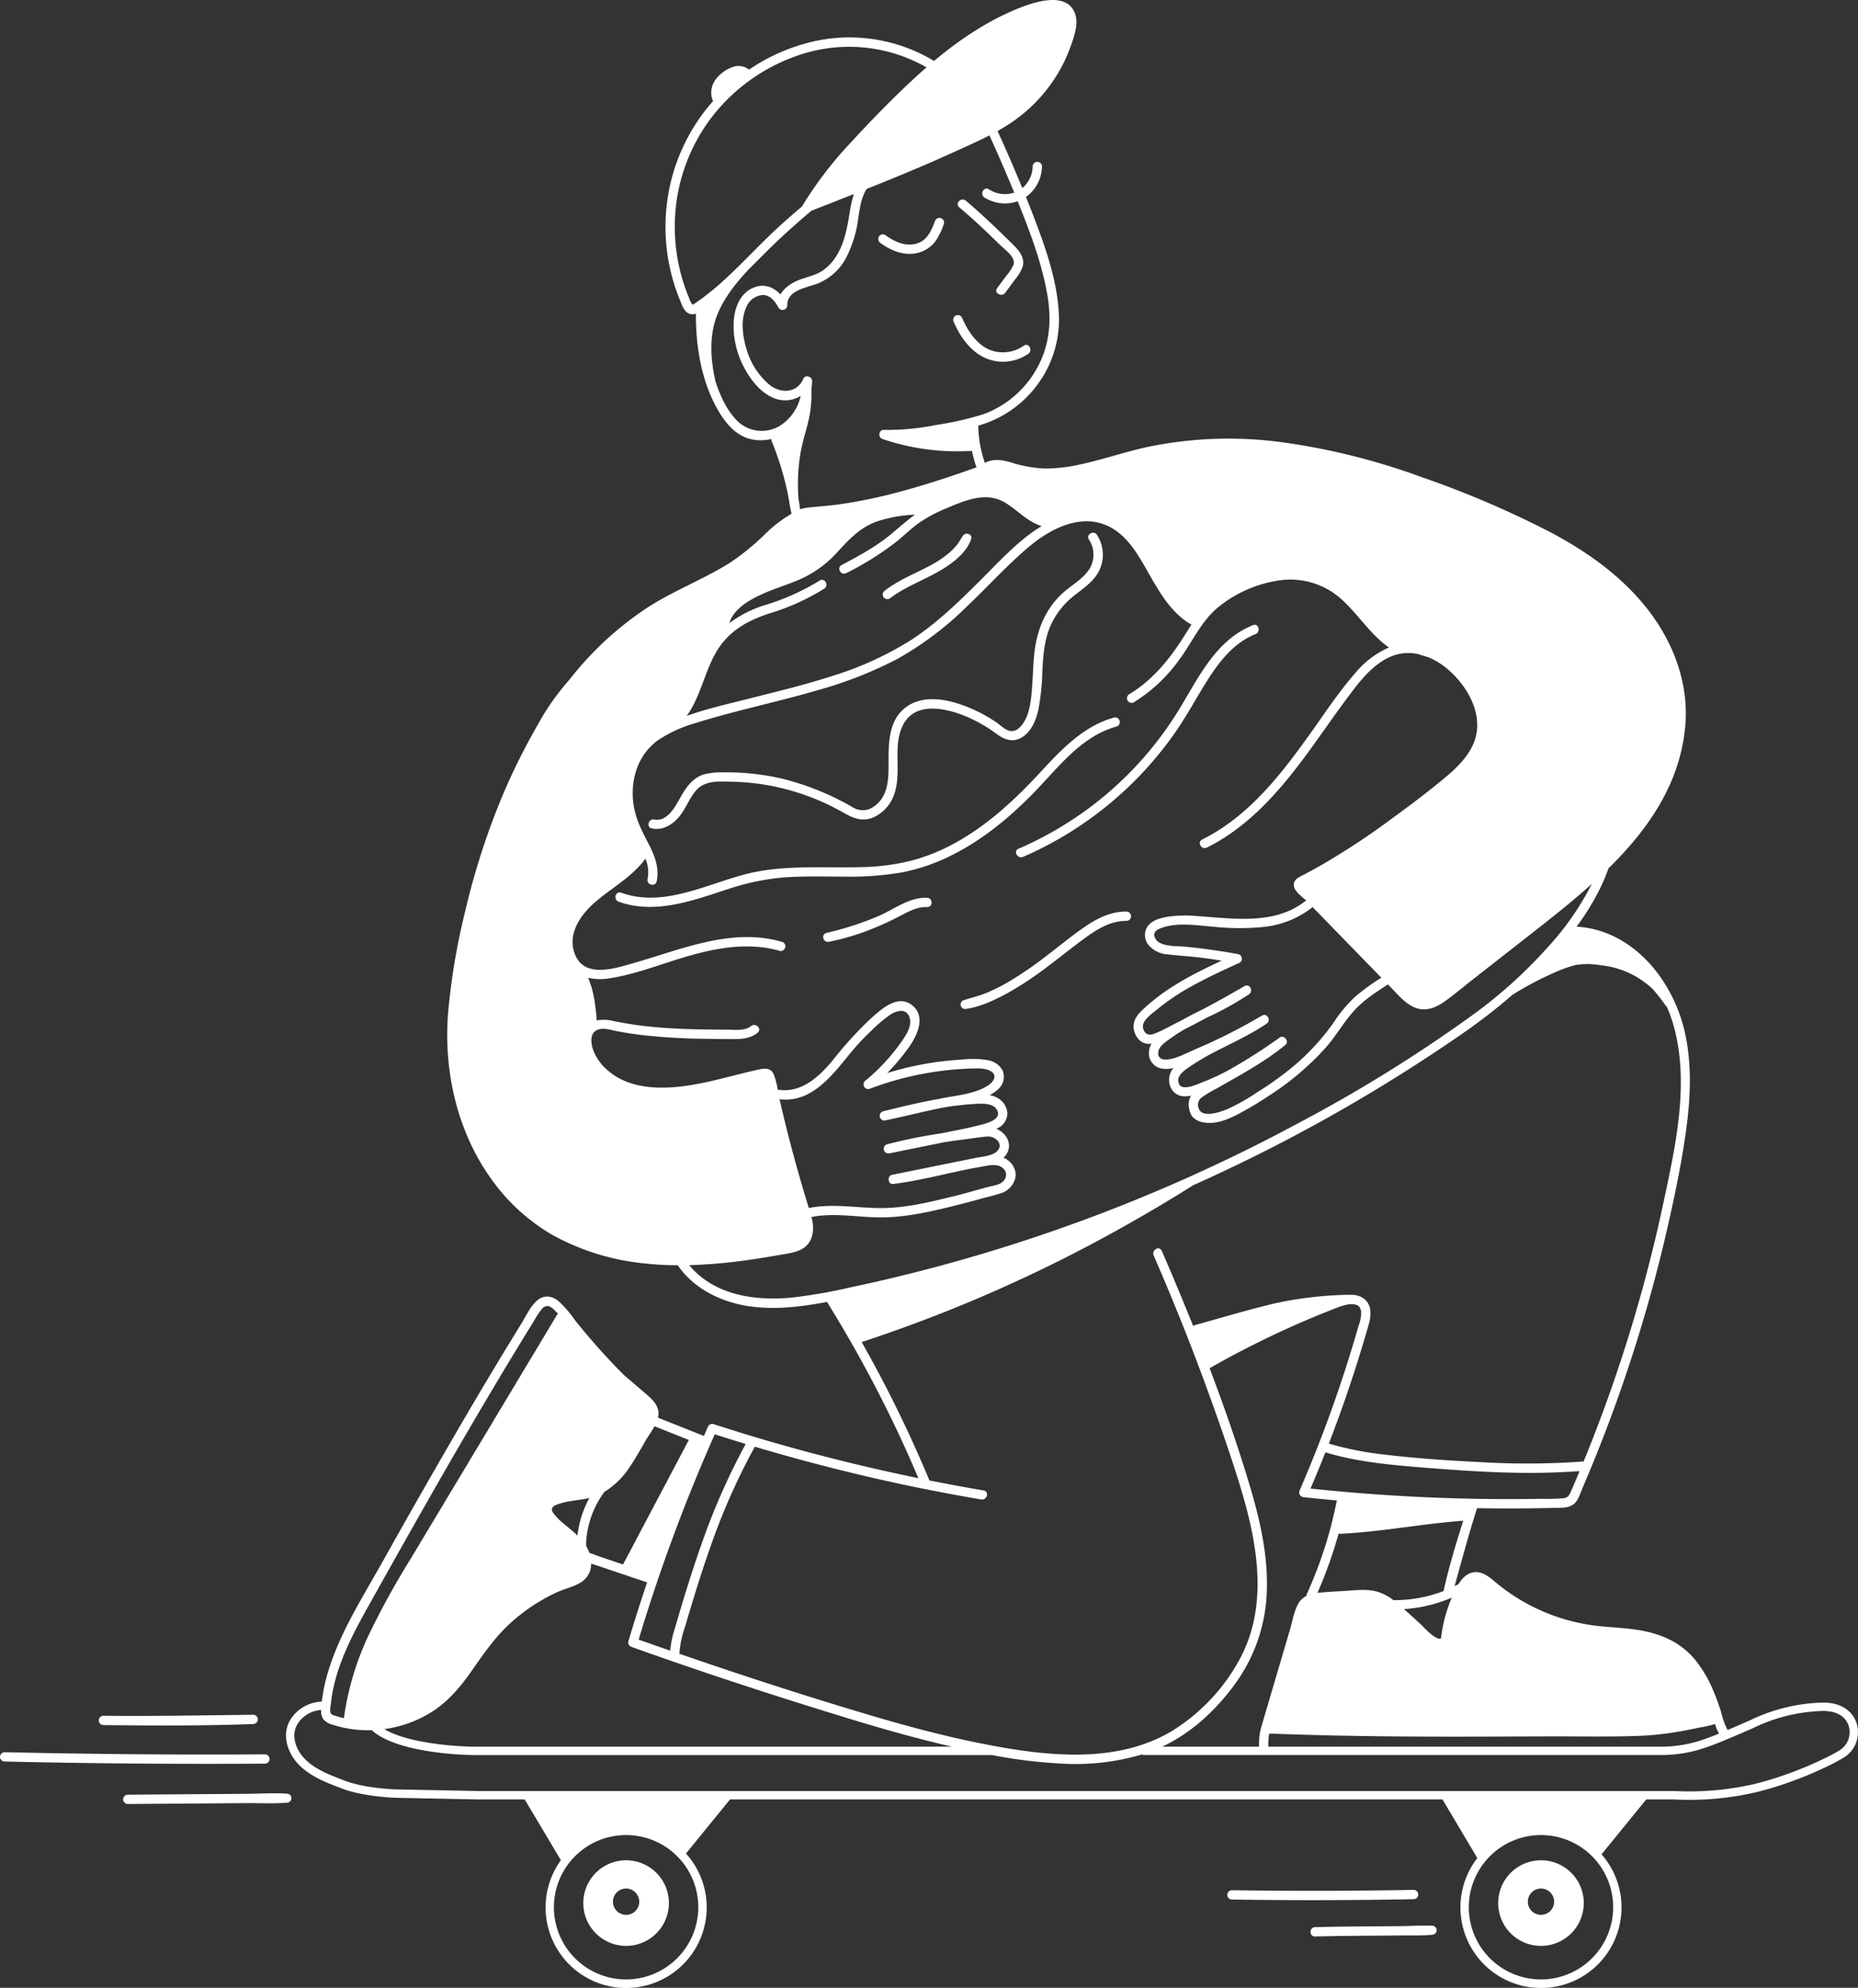 <svg id="Gruppe_2997" data-name="Gruppe 2997" xmlns="http://www.w3.org/2000/svg" xmlns:xlink="http://www.w3.org/1999/xlink" width="522.85" height="559.391" viewBox="0 0 522.85 559.391">
  <rect x="0" y="0" width="522.85" height="559.391" fill="#333333" stroke="none"/>
  <defs>
    <clipPath id="clip-path">
      <rect id="Rechteck_89" data-name="Rechteck 89" width="522.85" height="559.391" fill="none"/>
    </clipPath>
  </defs>
  <g id="Gruppe_2996" data-name="Gruppe 2996" clip-path="url(#clip-path)">
    <path id="Pfad_147" data-name="Pfad 147" d="M576.735,809.963a1.313,1.313,0,0,0,.014-2.624q-25.6.481-51.206.1a1.313,1.313,0,0,0-.014,2.624q25.6.381,51.206-.1" transform="translate(-178.907 -275.505)" fill="#fff"/>
    <path id="Pfad_148" data-name="Pfad 148" d="M594.122,822.635c-2.786-.148-5.628.074-8.42.107-2.693.032-5.385.05-8.078.069-5.5.038-11,.085-16.5.221-1.688.042-1.7,2.666-.014,2.624,5.5-.137,11-.183,16.5-.221,2.692-.019,5.385-.038,8.078-.069,2.788-.034,5.647.088,8.421-.2a1.268,1.268,0,0,0,.014-2.534" transform="translate(-191.05 -280.708)" fill="#fff"/>
    <path id="Pfad_149" data-name="Pfad 149" d="M43.444,735.443c14.05.151,28.147.231,42.19-.3a1.3,1.3,0,0,0,.014-2.608c-14.068.159-28.119.434-42.19.283a1.313,1.313,0,0,0-.014,2.624" transform="translate(-14.395 -249.979)" fill="#fff"/>
    <path id="Pfad_150" data-name="Pfad 150" d="M74.587,751.75a1.313,1.313,0,0,0,.014-2.624q-36.665.238-73.326-.6a1.313,1.313,0,0,0-.014,2.624q36.656.841,73.326.6" transform="translate(0 -255.434)" fill="#fff"/>
    <path id="Pfad_151" data-name="Pfad 151" d="M98.746,766.188c-3.653-.257-7.408.009-11.07.036l-11.362.084-22.432.165a1.313,1.313,0,0,0-.014,2.624l22.432-.166,11.07-.082c3.759-.028,7.618.19,11.362-.128a1.268,1.268,0,0,0,.014-2.534" transform="translate(-17.952 -261.424)" fill="#fff"/>
    <path id="Pfad_152" data-name="Pfad 152" d="M421.219,98.19c1.305,1.275,4.292,3.3,3.575,5.44a12.249,12.249,0,0,1-2.021,3.076L420.2,110.18c-1,1.354,1.285,2.645,2.279,1.3l2.854-3.861a10.911,10.911,0,0,0,2.065-3.526c.666-2.514-1.026-4.521-2.7-6.163-4.323-4.248-8.676-8.473-13.318-12.373-1.283-1.077-3.139.779-1.842,1.869,4.055,3.407,7.885,7.064,11.672,10.763" transform="translate(-139.608 -29.086)" fill="#fff"/>
    <path id="Pfad_153" data-name="Pfad 153" d="M416.492,146.8a12.445,12.445,0,0,0,11.864-1.325c1.309-.984.106-3.223-1.3-2.26a10.123,10.123,0,0,1-9.831,1.063c-3.611-1.618-6.093-5.506-7.587-9.02a1.32,1.32,0,0,0-1.792-.48,1.343,1.343,0,0,0-.48,1.792c1.76,4.14,4.836,8.482,9.13,10.23" transform="translate(-138.962 -45.937)" fill="#fff"/>
    <path id="Pfad_154" data-name="Pfad 154" d="M375.823,100.164c3.111,2.285,7.088,3.806,10.941,2.632a8.853,8.853,0,0,0,4.576-3.249,19.729,19.729,0,0,0,2.308-4.829,1.32,1.32,0,0,0-.928-1.606,1.342,1.342,0,0,0-1.606.928c-1.035,2.712-2.191,5.458-5.258,6.288-3.156.854-6.233-.6-8.734-2.442a1.32,1.32,0,0,0-1.789.49,1.344,1.344,0,0,0,.489,1.789" transform="translate(-128.024 -31.759)" fill="#fff"/>
    <path id="Pfad_155" data-name="Pfad 155" d="M434.7,329.94c-1.546.67-.222,2.937,1.312,2.272a101.583,101.583,0,0,0,42.516-34.605c3.429-4.853,6.19-10.1,9.367-15.116,3.363-5.306,7.485-10.572,13.5-12.952,1.553-.614.906-3.159-.661-2.539-11.02,4.359-15.821,15.862-21.753,25.221A98.678,98.678,0,0,1,453.022,319.6,100.127,100.127,0,0,1,434.7,329.94" transform="translate(-148.105 -91.081)" fill="#fff"/>
    <path id="Pfad_156" data-name="Pfad 156" d="M380.888,383.511c-4.847-.215-9.2,3.159-13.44,5.052A87.782,87.782,0,0,1,352.59,393.4c-1.634.405-.968,2.807.652,2.506a69.115,69.115,0,0,0,14.119-4.459c2.246-.95,4.424-2.026,6.583-3.158,2.186-1.146,4.4-2.262,6.929-2.15,1.691.075,1.7-2.549.014-2.624" transform="translate(-120 -130.87)" fill="#fff"/>
    <path id="Pfad_157" data-name="Pfad 157" d="M444.823,397.253c3.593-2.661,7.574-5.277,12.214-5.212a1.313,1.313,0,0,0,.014-2.624c-4.417-.061-8.379,1.939-11.928,4.4-3.688,2.561-7.155,5.441-10.73,8.154a102.513,102.513,0,0,1-10.853,7.392,51.209,51.209,0,0,1-5.784,2.885c-2.126.884-4.325,1.407-6.508,2.1a1.268,1.268,0,0,0,.638,2.453c4.12-.57,8.3-2.6,11.917-4.582a91.552,91.552,0,0,0,10.726-7.1c3.46-2.588,6.822-5.306,10.293-7.878" transform="translate(-140.026 -132.889)" fill="#fff"/>
    <path id="Pfad_158" data-name="Pfad 158" d="M285.661,307.49c1.953-2.351,2.9-5.41,5-7.641,2.509-2.666,6.61-2.276,9.976-2.2a65.017,65.017,0,0,1,10.978,1.178,66.217,66.217,0,0,1,20.224,7.5c2.713,1.555,5.323,2.663,8.4,1.393a10.933,10.933,0,0,0,5.779-6.124c2.539-6.448-.594-14.058,2.806-20.226,3.43-6.223,11.668-4.459,17.056-2.307a41.715,41.715,0,0,1,9.219,5.214c2.36,1.736,4.959,2.452,7.485.577,2.419-1.8,3.543-4.734,4.174-7.574a65.32,65.32,0,0,0,1.106-10.783c.217-4.136.5-8.354,2.079-12.234a22.278,22.278,0,0,1,6.824-8.954c2.605-2.088,5.578-3.984,7.1-7.077a10.271,10.271,0,0,0-.633-10.045c-.911-1.414-3.188-.111-2.272,1.312a7.676,7.676,0,0,1-.354,9c-1.835,2.354-4.527,3.877-6.745,5.824-4.991,4.382-7.475,10.417-8.231,16.908-.407,3.493-.412,7.016-.713,10.517-.273,3.181-.65,6.839-2.517,9.538-.723,1.044-1.833,2.151-3.2,2.118-1.567-.037-3.028-1.6-4.248-2.442a42.534,42.534,0,0,0-8.877-4.621c-5.146-1.972-11.8-3.225-16.585.323-5.1,3.786-4.918,10.6-4.909,16.3.006,3.4-.107,7.147-2.3,9.943a7.487,7.487,0,0,1-3.42,2.543,5.525,5.525,0,0,1-4.6-.75,76.43,76.43,0,0,0-18.938-7.743,69.717,69.717,0,0,0-11.058-1.752q-2.968-.228-5.949-.19a20.448,20.448,0,0,0-5.664.562c-3.105.95-4.952,3.512-6.489,6.212-1.507,2.647-3.737,7.213-7.5,6.485-1.651-.319-2.341,2.213-.679,2.534,3.08.595,5.745-1,7.674-3.319" transform="translate(-94.538 -77.661)" fill="#fff"/>
    <path id="Pfad_159" data-name="Pfad 159" d="M379.033,246.249c4.034-3.111,8.837-4.86,13.251-7.323,3.721-2.076,8.21-5.165,9.674-9.39.5-1.433-1.563-2.082-2.323-.955-.583.864-1.036,1.785-1.7,2.6a18.546,18.546,0,0,1-2.309,2.335,29.894,29.894,0,0,1-5.422,3.558c-4.2,2.242-8.684,3.974-12.483,6.9a1.358,1.358,0,0,0-.48,1.792,1.318,1.318,0,0,0,1.792.48" transform="translate(-128.675 -77.808)" fill="#fff"/>
    <path id="Pfad_160" data-name="Pfad 160" d="M403.9,309.041a1.313,1.313,0,0,0-.661-2.539c-8.8,2.4-15.093,9.295-21.094,15.751-6.485,6.976-13.48,13.53-21.7,18.424a56.392,56.392,0,0,1-12.741,5.683,61.278,61.278,0,0,1-15.8,2.234c-10.876.3-21.843-.744-32.5,2.028-11.274,2.934-23.1,9.4-34.907,5.169-1.592-.57-2.26,1.968-.679,2.534,10.282,3.686,20.881-.343,30.7-3.518a67.329,67.329,0,0,1,16.141-3.335c5.578-.387,11.172-.2,16.758-.2a86.1,86.1,0,0,0,16.135-1.2,54.2,54.2,0,0,0,13.574-4.613c8.578-4.188,16.108-10.339,22.805-17.079,7.143-7.19,13.707-16.535,23.973-19.336" transform="translate(-89.718 -104.576)" fill="#fff"/>
    <path id="Pfad_161" data-name="Pfad 161" d="M261.218,794.7a12.044,12.044,0,1,0,12.043,12.044A12.044,12.044,0,0,0,261.218,794.7m0,15.352a3.7,3.7,0,1,1,3.7-3.7,3.7,3.7,0,0,1-3.7,3.7" transform="translate(-85.031 -271.191)" fill="#fff"/>
    <path id="Pfad_162" data-name="Pfad 162" d="M564.106,484.825c-1.337-3.9-5.239-6-10.389-5.66a49.745,49.745,0,0,0-19.642,4.987l-2.683,1.167c-1.132.491-2.362,1.024-3.6,1.549a1.736,1.736,0,0,0-.071-.255c-.137-.31-.3-.608-.443-.918-.035-.077-.069-.155-.1-.233-.05-.119-.059-.137-.036-.082-.009-.02-.011-.028-.026-.063-.032-.079-.063-.158-.093-.238-.228-.6-.427-1.2-.613-1.813-.091-.3-.171-.6-.257-.9a13.781,13.781,0,0,0-.541-1.823q-.8-2.412-1.787-4.753a35.674,35.674,0,0,0-4.987-8.539c-4.543-5.639-10.93-7.955-17.934-8.8-3.669-.445-7.373-.562-11.035-1.066a54.386,54.386,0,0,1-22.214-8.327,55.625,55.625,0,0,1-5.283-3.929c-1.362-1.136-2.794-2.362-4.6-2.651-2.618-.419-4.391,1.285-5.676,3.344-.36.192-.728.368-1.093.548,2.061-7.337,4-14.691,6.344-21.952q3.844.066,7.688.079,7,.016,13.994-.153c1.71-.041,3.69.119,5.2-.839,1.561-.987,2.107-3.165,2.789-4.754q5.176-12.062,9.614-24.424a426.132,426.132,0,0,0,14.855-51.345c1.894-8.518,3.651-17.106,4.789-25.76,1.127-8.568,1.471-17.328-.268-25.841-3.04-14.875-14.367-29.536-30.479-30.594a1.255,1.255,0,0,0-.206.028,71.785,71.785,0,0,0,6.515-10.562,53.886,53.886,0,0,0,2.491-5.883c11.175-10.987,20.15-23.825,21.6-40.047,1.04-11.643-3.1-22.98-10.079-32.19-7.381-9.736-17.438-16.868-28.166-22.512a275.363,275.363,0,0,0-35.9-15.344,189.289,189.289,0,0,0-38.441-9.7,112.228,112.228,0,0,0-38.826,1.219c-6.489,1.427-12.78,3.64-19.287,4.994a44.326,44.326,0,0,1-9.563,1.054,35.989,35.989,0,0,1-9.62-1.758c-2.406-.688-4.944-1.064-7.2.186-.041-.108-.084-.217-.12-.323q-.241-.721-.45-1.451-.388-1.357-.666-2.742a33.361,33.361,0,0,1-.626-5.7,1.25,1.25,0,0,0-.059-.262l.049-.013a31.22,31.22,0,0,0,16.819-11.763,30.767,30.767,0,0,0,5.867-19.519c-.4-8.789-3.284-17.434-6.355-25.6q-1.411-3.752-2.91-7.473a10.764,10.764,0,0,0,4.512-8.609,1.313,1.313,0,0,0-2.624-.014,8.1,8.1,0,0,1-2.918,6.119q-3.316-8.1-6.96-16.052a51.462,51.462,0,0,0,5.419-3.462A43.97,43.97,0,0,0,339.57,20.344a43.554,43.554,0,0,0,3.659-8.018c.9-2.635,1.981-5.835.945-8.58-2.3-6.1-11.047-3.3-15.328-1.622-8.967,3.524-16.969,8.884-24.322,15.034a45.967,45.967,0,0,0-36.455-4.847A53.3,53.3,0,0,0,252.456,19.6c-.012-.011-.014-.026-.027-.036a4.781,4.781,0,0,0-4.183-.829,9.746,9.746,0,0,0-3.593,1.99,7.67,7.67,0,0,0-2.291,2.86,6.143,6.143,0,0,0-.219,4.4,1.453,1.453,0,0,0,.236.434q-.671.753-1.314,1.531a53.163,53.163,0,0,0-12.068,32,54.217,54.217,0,0,0,2.431,18.1c.451,1.431.969,2.84,1.541,4.227.508,1.235.968,2.8,2.066,3.657a2.513,2.513,0,0,0,2.488.308c-.073,9.629,1.706,20.087,6.9,28.316,2.268,3.6,5.323,6.673,9.712,7.242a12.779,12.779,0,0,0,4.6-.261.914.914,0,0,0,.054.453,88.719,88.719,0,0,1,3.4,10.01c.412,1.507.776,3.027,1.105,4.554q.206,1.071.41,2.142a34.4,34.4,0,0,0,.689,3.64,1.163,1.163,0,0,0,.078.157c-.144.1-.287.2-.428.312-.007.005-.007.011-.013.016a36.221,36.221,0,0,0-6.73,5.176,68.778,68.778,0,0,1-10.111,8.311c-7.6,4.793-16.095,7.938-23.615,12.875a92.054,92.054,0,0,0-21.712,20.17A67.7,67.7,0,0,0,193,203.995a177.054,177.054,0,0,0-12.175,25.579,208.3,208.3,0,0,0-8.286,27.084,187.285,187.285,0,0,0-4.782,28.715c-1.211,16.206,2.576,32.964,12.1,46.305a54.925,54.925,0,0,0,17.4,15.913,66.96,66.96,0,0,0,25.627,7.933,88.821,88.821,0,0,0,9.527.537c4.669,6.822,12.663,10.586,20.742,11.626,7.086.913,14.265.035,21.328-1.327a1.227,1.227,0,0,0,.133.36,358.779,358.779,0,0,1,25.517,49.259q-20.754-4.262-41.131-10.14-8.32-2.408-16.558-5.084a1.317,1.317,0,0,0-1.479.617c-.405.907-.793,1.821-1.193,2.731l-12.926-5.154a5.593,5.593,0,0,0,.145-1.014c.111-2.582-1.964-4.338-3.748-5.866l-6.015-5.152a187.86,187.86,0,0,1-13.649-15.289,32.657,32.657,0,0,0-4.622-5.388c-1.8-1.569-4.119-1.934-6.026-.331-1.993,1.675-3.22,4.455-4.562,6.632q-10.187,16.524-19.892,33.337-9.741,16.793-19.206,33.743c-5.816,10.364-12.541,20.795-15.692,32.364a46.027,46.027,0,0,0-1.326,6.873,10.893,10.893,0,0,0-7.91,3.8c-2.4,2.791-2.827,6.37-1.2,10.078,2.6,5.942,9.295,8.494,14.183,10.357l.615.235c4.994,1.911,12.355,2.536,15.551,2.6l22.724.453h13.128l10.182,17.111a22.667,22.667,0,1,0,35.2-1.888l12.4-15.223H447.6l9.82,16.5a22.666,22.666,0,1,0,34.947-1.049l12.588-15.453h7.771c.167.012,1.725.119,4.19.119a82.5,82.5,0,0,0,18.826-2.113c12.2-2.958,22.713-8.384,25.164-10.026a8.362,8.362,0,0,0,3.2-9.53M217.875,557.038a20.314,20.314,0,1,1,20.315-20.314,20.336,20.336,0,0,1-20.315,20.314m257.453,0a20.314,20.314,0,1,1,20.315-20.314,20.336,20.336,0,0,1-20.315,20.314M418.34,367.851c1.951-.731,5.981-1.933,6.385,1.233a10.339,10.339,0,0,1-.712,3.945q-.731,2.559-1.5,5.107-2.945,9.791-6.416,19.414-3.984,11.042-8.653,21.818a1.336,1.336,0,0,0,1.132,1.962c3.1.339,6.2.64,9.3.925a118.158,118.158,0,0,1-8.421,26.275,1.385,1.385,0,0,0-.124.575,5.167,5.167,0,0,0-2.065,1.829c-1.4,2.167-1.833,5.153-2.552,7.591q-1.233,4.187-2.467,8.372-2.837,9.628-5.674,19.256c-.008.028-.007.055-.013.083-.121.438-.225.877-.3,1.3a18.846,18.846,0,0,0-.267,3.9c0,.032.017.061.02.092H368.74c8.237-3.837,15.136-10.288,20.45-17.579a46.887,46.887,0,0,0,9-26.553c.282-9.8-1.906-19.53-4.681-28.864-3.355-11.288-7.238-22.453-11.43-33.5a264.136,264.136,0,0,1,36.26-17.185M450.22,449.6a41.746,41.746,0,0,0-3.036,11.471c-1.421.691-4.995-3.325-5.7-3.97-1.563-1.424-3.117-2.864-4.7-4.273A40.8,40.8,0,0,0,450.22,449.6m27.874,7.541c-.007-.007-.011-.015-.018-.022l.086.032-.068-.009m-79.481,34.311c-.018-.569-.017-1.138.013-1.705q.023-.425.067-.847c0-.045.069-.524.03-.267.021-.14.043-.279.068-.417s.068-.251.094-.378c17.094.681,34.2.87,51.309.876,8.721,0,17.442-.039,26.164-.076,8.7-.038,17.436.166,26.133-.123a85.329,85.329,0,0,0,12.3-1.346c1.719-.309,3.434-.642,5.14-1.018a29.606,29.606,0,0,0,4.355-.99c.082.233.151.469.24.7a12.062,12.062,0,0,0,.906,1.991c-1.507.615-2.948,1.175-4.154,1.58a36.07,36.07,0,0,1-11.373,2.1H398.6c0-.027.016-.049.015-.078M433.8,450.3a14.035,14.035,0,0,0-4.576-2.391c-2.646-.744-5.436-.455-8.137-.269-2.8.193-5.618.31-8.412.59-.085.009-.169.022-.254.032a125.8,125.8,0,0,0,5.947-16.643,1.142,1.142,0,0,0,.258.023c11.679-.53,23.177-2.844,34.828-3.685-2.078,6.523-4.064,13.125-5.539,19.784A38.114,38.114,0,0,1,433.8,450.3m50.062-30.829c-.518,1.182-.845,1.985-2.236,2.159a57.864,57.864,0,0,1-6.086.159q-3.5.061-7,.076a530.918,530.918,0,0,1-58.064-2.964q2.165-5.067,4.186-10.192c8.765,2.65,17.915,3.51,27.007,4.241,9.833.79,19.683,1.484,29.552,1.536q7.492.04,14.967-.5c-.412.985-.817,1.973-1.237,2.954q-.542,1.268-1.092,2.532M379.8,308.87a35.016,35.016,0,0,1,4.4-2.625c6.593-3.8,13.34-7.353,19.229-12.224,1.131-.935-.374-2.9-1.59-2.057a160.542,160.542,0,0,1-14.074,9,60.63,60.63,0,0,1-7.67,3.58c-1.374.516-5.578,2.563-6.576.6-1.235-2.432,1.9-4.221,3.478-5.3a64.382,64.382,0,0,1,6.832-3.978c4.823-2.491,9.771-4.738,14.283-7.784,1.384-.934.159-3.139-1.312-2.271q-5.937,3.5-12.153,6.493-3.108,1.489-6.279,2.839c-1.967.837-3.9,1.861-5.933,2.535-1.4.463-4.583,1.214-4.812-1.034-.206-2.018,1.95-3.324,3.344-4.352a45.1,45.1,0,0,1,4.422-2.832c.348-.176.7-.341,1.051-.519,1.675-.854,3.325-1.752,4.985-2.634a84.615,84.615,0,0,0,11.738-6.506c1.354-.957.172-3.138-1.312-2.272q-5.7,3.324-11.527,6.422c-1.99.984-3.972,1.98-5.9,3.064-.433.22-.862.449-1.3.667-2.147,1.077-4.311,2.323-6.549,3.2-.976.38-2.138.46-2.754-.48a2.58,2.58,0,0,1-.484-1.9c.306-1.748,2.575-3.267,3.846-4.339a63.6,63.6,0,0,1,10.535-7c4.167-2.284,8.487-4.269,12.807-6.24a1.323,1.323,0,0,0-.316-2.4q-7.4-1.363-14.9-2.1c-2.235-.216-5.017-.014-7.075-1.026a2.921,2.921,0,0,1-1.721-2.1c-.149-1.182.976-1.781,1.935-2.134,4.558-1.675,9.947-.746,14.658-.377a68.917,68.917,0,0,0,14.34.051,26.786,26.786,0,0,0,13.288-5.3,1.19,1.19,0,0,0,.271-.322l14.635,15.035,4.763,4.893a61.534,61.534,0,0,0-7.411,5.386,40.615,40.615,0,0,0-6.174,7.447,65.068,65.068,0,0,1-13.364,13.865,93.8,93.8,0,0,1-7.938,5.514,56.205,56.205,0,0,1-8.63,4.842c-1.906.763-6.992,2.579-7.882-.312a2.564,2.564,0,0,1,.793-3m-94.753-4.631a1.321,1.321,0,0,0,1.265,2.19,88.283,88.283,0,0,1,28.87-5.744c1.709-.045,3.624-.149,5.19.669,1.962,1.024,1.113,2.867-.381,3.912-3.574,2.5-8.706,2.924-12.877,3.719-.508.1-1.011.211-1.518.314-5.19.913-10.315,2.163-15.428,3.434a1.313,1.313,0,0,0,.661,2.539c5.377-1.1,10.69-2.485,16.072-3.561.144-.024.287-.055.431-.08a79.941,79.941,0,0,1,8.593-.981c2.15-.12,5.964-.4,6.583,2.4.538,2.427-4.356,3.346-5.985,3.769-2.657.691-5.37,1.173-8.06,1.718l-1.948.395a141.884,141.884,0,0,0-15.2,3.08,1.313,1.313,0,0,0,.661,2.539l15.53-3.147c2.5-.38,5-.721,7.5-1.038,1.537-.2,3.1-.462,4.645-.554,1.779-.1,4.235,1.659,3.026,3.632-1.122,1.831-4.314,1.96-6.192,2.341l-7.167,1.454L292.7,330.612c-1.433.291-1.163,2.763.323,2.582.113-.013.224-.035.337-.049v.007l.138-.028c5.375-.689,10.656-1.93,15.942-3.1,2.585-.572,5.174-1.14,7.786-1.577,1.85-.309,4.916-1.194,6.485.144a2.371,2.371,0,0,1,.677,3.335c-.827,1.333-2.29,1.525-3.7,1.873-3.273.808-6.5,1.82-9.773,2.626-6.688,1.645-13.684,3.435-20.6,3.539-7.031.105-14.087-1.426-21.036,0-.009-.041,0-.074-.012-.117q-4.657-15.019-8.173-30.361c-.011-.047-.018-.1-.029-.146,9.565,1.17,15.465-7.688,20.82-14.041a61.6,61.6,0,0,1,4.914-5.149,39.392,39.392,0,0,1,5.379-4.582c1.728-1.114,4.36-1.942,5.361.5.887,2.166-.4,4.416-1.572,6.2a54.851,54.851,0,0,1-10.922,11.975M245.419,180.413c3.511-4.088,8.022-6.244,13.063-7.878a63.323,63.323,0,0,0,15.157-6.881c1.411-.913.109-3.188-1.311-2.27a64.617,64.617,0,0,1-15.267,6.861,33.06,33.06,0,0,0-10.113,5.095c1.051-3.7,5.08-6.187,8.35-7.752,3.9-1.864,8.089-3.02,12.028-4.791a31.058,31.058,0,0,0,10.231-7.678c3.18-3.456,6.275-6.709,10.8-8.338a39.014,39.014,0,0,1,10.821-1.951c-2.47,1.771-4.7,3.821-7.089,5.774-4.126,3.379-8.883,5.9-13.563,8.406-1.489.8-.176,3.069,1.312,2.271a85.072,85.072,0,0,0,14.32-9c2.165-1.79,4.169-3.783,6.492-5.374a42.332,42.332,0,0,1,7.481-3.92c5.252-2.223,11.2-4.779,16.537-1.453,3.43,2.136,6.316,5.376,10.154,6.513-6.535,3.952-11.877,9.914-17.232,15.242-6.14,6.109-12.386,12.22-19.7,16.932a93.6,93.6,0,0,1-22.087,10.041c-7.775,2.512-15.73,4.409-23.645,6.418-5.687,1.443-11.624,2.767-17.225,4.785,4.561-6.234,5.323-15.051,10.478-21.054m-9.063-94.947a7,7,0,0,1-.787-1.718c-.347-.812-.665-1.636-.963-2.468a51.631,51.631,0,0,1-3.014-16.819A50.606,50.606,0,0,1,241.505,33.6a51.812,51.812,0,0,1,23.856-17.685,43.922,43.922,0,0,1,37.051,3.039c-1.881,1.637-3.721,3.321-5.524,5.034-5.4,5.133-10.616,10.5-15.656,15.988a107.253,107.253,0,0,0-13.809,18.043c-.015.024-.013.047-.025.072-3.045,2.571-6.049,5.191-8.921,7.958-4.183,4.033-8.159,8.278-12.43,12.22a78.771,78.771,0,0,1-6.768,5.663q-.823.6-1.667,1.18a4.418,4.418,0,0,1-.85.568c-.338.01-.111.128-.408-.218m12.788,32.97c-2.973-3.024-4.853-7.161-6.161-11.248,0-.016,0-.028,0-.043-1.338-5.987-1.787-12.562.488-18.386,1.918-4.908,5.4-9.241,9.045-13.092,1.641-1.628,3.271-3.265,4.906-4.9,4.03-4.02,8.263-7.786,12.595-11.455q5.989-2.342,11.971-4.707a29.508,29.508,0,0,0-1.131,4.846c-.688,4.233-1.4,8.582-3.643,12.315a13.886,13.886,0,0,1-3.895,4.3c-1.819,1.26-3.943,1.73-6,2.436-2.358.808-4.817,2.219-6,4.377-1.9-2.028-4.479-3.138-7.431-1.989-3.945,1.535-5.492,5.7-5.732,9.628a24.767,24.767,0,0,0,2.8,12.649c1.837,3.591,4.649,7.277,8.481,8.858a8.3,8.3,0,0,0,7.568-.606,13.367,13.367,0,0,1-5.086,7.885,9.819,9.819,0,0,1-12.768-.866m17.268,22.242a52.853,52.853,0,0,1,.567-13.357c.815-4.57,2.645-8.906,2.925-13.558a28.353,28.353,0,0,0,.109-4.172,22.417,22.417,0,0,0,.2-2.371c.029-1.237-1.915-1.9-2.451-.657-1.759,4.076-6.238,4.279-9.469,1.791a20.574,20.574,0,0,1-6.533-10.09c-1.15-3.7-1.757-8.506.077-12.1a5.354,5.354,0,0,1,4.5-3.144c2.142,0,3.51,1.881,4.443,3.575a1.322,1.322,0,0,0,2.448-.649c-.169-4.288,5.645-5.022,8.605-6.174a15.774,15.774,0,0,0,7.894-7.1,33.7,33.7,0,0,0,3.493-11.438c.442-2.741.823-5.726,2.354-8.06,8.058-3.22,16.081-6.53,23.982-10.12,3.5-1.59,7.092-3.163,10.555-4.956q3.645,7.983,6.977,16.1a8.175,8.175,0,0,1-7.1-.913c-1.414-.925-2.711,1.356-1.3,2.279a10.733,10.733,0,0,0,9.371,1.065c.443,1.1.892,2.2,1.325,3.308,2.979,7.613,5.759,15.388,7.1,23.48,1.2,7.261.459,14.376-3.321,20.782a28.337,28.337,0,0,1-14.736,12.366,87.847,87.847,0,0,1-13.363,3.041,69.663,69.663,0,0,1-14.654,1.375,1.155,1.155,0,0,0-1.225.986,1.262,1.262,0,0,0-.022.132,1.4,1.4,0,0,0-.02.2,1.18,1.18,0,0,0,.279.822c.019.025.037.049.058.072a1.291,1.291,0,0,0,.224.176,1.16,1.16,0,0,0,.251.136,1.209,1.209,0,0,0,.109.058,65.492,65.492,0,0,0,25.129,3.317c.171.794.349,1.588.576,2.368a22.445,22.445,0,0,0,.706,2.285c-2.213.775-4.427,1.551-6.651,2.3-5.211,1.748-10.461,3.385-15.778,4.781a141.532,141.532,0,0,1-16.081,3.306c-2.718.384-5.442.571-8.171.843a14.632,14.632,0,0,0-2.972.564,22.918,22.918,0,0,0-.406-2.651M237.96,358.462a21.161,21.161,0,0,1-2.314-2.427,145.764,145.764,0,0,0,17.4-1.572c2.557-.372,5.105-.793,7.649-1.244,2.143-.38,4.476-.595,6.44-1.6,3.38-1.733,3.849-5.588,2.958-8.93-.018-.066-.043-.13-.061-.2,6.857-1.357,13.878.28,20.811.085,7.692-.216,15.492-2.25,22.911-4.159q2.583-.665,5.148-1.4a46.457,46.457,0,0,0,5.012-1.422c2.351-.97,4.239-3.812,3.368-6.386a5.578,5.578,0,0,0-3.2-3.4,4.979,4.979,0,0,0,.882-1.069c1.74-2.91-.186-5.972-2.92-7.094.113-.057.232-.1.344-.16a4.573,4.573,0,0,0,2.773-4.373,5.421,5.421,0,0,0-2.924-4.234,7.621,7.621,0,0,0-2.082-.7,9.932,9.932,0,0,0,2.391-1.63,4.681,4.681,0,0,0,1.356-5.116,5.582,5.582,0,0,0-4.056-3.043,24.139,24.139,0,0,0-7.119-.232c-2.762.151-5.517.435-8.255.834a88.8,88.8,0,0,0-13.116,2.971,58.331,58.331,0,0,0,6.164-7.342c2.323-3.3,4.837-8.694.744-11.816-4.163-3.176-9.029,1.59-11.966,4.24a108.33,108.33,0,0,0-10.441,11.54c-3.707,4.453-8.584,8.91-14.827,8.125a1.205,1.205,0,0,0-.468.038,23.027,23.027,0,0,0-1.072-4.246c-.816-2.078-2.562-1.9-4.427-1.49-4.964,1.081-9.847,2.5-14.813,3.567-9.01,1.941-20.578,3.107-27.951-3.715a13.851,13.851,0,0,1-3.627-5.215c-.6-1.591-1.07-4.14.428-5.412,1.656-1.406,4.55-.35,6.41,0,2.422.457,4.863.813,7.311,1.1a174.347,174.347,0,0,0,17.5,1c2.786.043,5.576.086,8.361.066,2.284-.017,4.407-.312,6.217-1.8,1.3-1.069-.574-2.906-1.869-1.842-1.7,1.395-4.427,1.02-6.465,1.009-2.738-.014-5.476-.035-8.214-.094-5.277-.114-10.557-.369-15.8-.993-2.753-.327-5.471-.808-8.19-1.337a11.346,11.346,0,0,0-4.771-.184,33.693,33.693,0,0,0-.348-3.607,36.841,36.841,0,0,0-.86-4.869,24.71,24.71,0,0,0-1.217-3.534,15.07,15.07,0,0,0,6.195.137c7.591-1.194,14.852-4.205,22.217-6.3,8.279-2.351,17.083-3.837,25.521-1.4a1.313,1.313,0,0,0,.679-2.534c-14.115-4.074-28.025,2.027-41.43,5.861-5.242,1.5-14.035,4.575-16.814-2.23-2.3-5.641,1.313-11,5.42-14.623,4.771-4.2,10.589-7.215,14.356-12.41a9.779,9.779,0,0,1,.621,5.715c-.368,1.646,2.164,2.331,2.534.679.85-3.8-.565-7.3-2.292-10.638s-3.4-6.5-4.077-10.237c-1.281-7.1.822-14.639,6.868-18.938a37.128,37.128,0,0,1,10.467-4.748c3.8-1.206,7.65-2.261,11.508-3.269,7.753-2.024,15.567-3.829,23.255-6.1a114.718,114.718,0,0,0,21.9-8.62,91.611,91.611,0,0,0,19.422-14.564c5.869-5.555,11.315-11.605,17.472-16.849,5.956-5.073,14.534-9.727,22.4-6.093,5.784,2.673,8.907,8.738,11.918,14.01,3,5.245,6.264,10.717,11.652,13.779-.978,1.516-1.911,3.063-2.9,4.574-3.854,5.894-8.511,11.385-14.625,15.019a1.313,1.313,0,0,0,1.312,2.272,44.7,44.7,0,0,0,12.686-11.842c3.663-4.871,6.2-10.9,10.962-14.835a35.339,35.339,0,0,1,17.437-7.657,21.448,21.448,0,0,1,17.247,5.238c4.8,4.251,8.167,9.994,13.472,13.658a25.648,25.648,0,0,0-9.416,7.134c-4.447,5.035-8.2,10.719-12.084,16.185-8.47,11.91-17.664,24.073-31.061,30.729-1.513.752-.2,3.02,1.312,2.272,11.172-5.551,19.647-14.956,27.017-24.8,4.126-5.508,7.974-11.218,12.081-16.741,3.478-4.676,7.367-10.1,12.981-12.336a12.661,12.661,0,0,1,7.148-.629l1.115.336,1.993.6a21.048,21.048,0,0,1,6.016,3.871c4.417,4,8.034,9.881,7.709,16.033-.316,5.96-4.791,10.451-9.112,14.047-5.136,4.275-10.523,8.3-15.927,12.226a207.594,207.594,0,0,1-18.629,12.219q-2.444,1.4-4.939,2.715c-1.194.626-2.814,1.164-2.962,2.724-.148,1.544,1.281,2.686,2.3,3.62.393.36.809.694,1.216,1.037a1.388,1.388,0,0,0-.441.224c-8.619,6.778-20.467,4.756-30.564,4.107a34.958,34.958,0,0,0-7.95.191c-2.065.341-4.513.98-5.775,2.8a4.4,4.4,0,0,0,.273,5.11,7.5,7.5,0,0,0,5.407,2.688c3.1.4,6.234.545,9.34.927,1.967.241,3.927.533,5.884.848-7.687,3.563-15.351,7.462-21.61,13.226-1.47,1.354-3,2.809-3.176,4.915a5.475,5.475,0,0,0,1.829,4.4,4,4,0,0,0,3.232.81,5.3,5.3,0,0,0-.766,2.912,4.363,4.363,0,0,0,3.068,3.974,7.206,7.206,0,0,0,3.868-.047c-.038.045-.082.088-.119.134-2.4,3.032-.8,7.879,3.3,7.86a9.255,9.255,0,0,0,1.768-.2,4.438,4.438,0,0,0-.632,1.7,6.322,6.322,0,0,0,.885,4.095,5.155,5.155,0,0,0,3.323,1.736c3.1.617,6.605-.746,9.328-2.148a99.967,99.967,0,0,0,9.313-5.568,77.309,77.309,0,0,0,15.788-13.463c2.717-3.117,4.779-6.732,7.487-9.84,2.788-3.2,6.36-5.525,9.9-7.807l.939.966c2,2.049,4,4.522,6.739,5.587,2.711,1.053,5.426.157,7.736-1.4,2.769-1.873,5.335-4.1,7.967-6.159l16.932-13.251c5.635-4.41,11.5-9.029,17.044-14.014a78.98,78.98,0,0,1-12.338,17.753,134.3,134.3,0,0,1-20.468,18.594,413.467,413.467,0,0,1-50.139,31.156A472.646,472.646,0,0,1,352.3,341.2a473.339,473.339,0,0,1-56.931,17.814q-7.279,1.782-14.613,3.329a147.506,147.506,0,0,1-16.043,2.79c-9.3.908-19.5-.188-26.752-6.668M300.773,418.8q8.488,1.72,17.029,3.165c1.652.28,2.345-2.252.679-2.534q-7.665-1.3-15.29-2.822a1.278,1.278,0,0,0-.038-.187,358.686,358.686,0,0,0-18.986-38.741,414.606,414.606,0,0,0,73.776-32.536q9.864-5.517,19.428-11.549c.011-.007.014-.016.024-.023q11.785-5.28,23.278-11.18a471.339,471.339,0,0,0,52.7-31.625,162.514,162.514,0,0,0,14.021-10.894c.026-.014.051-.012.076-.028a91.177,91.177,0,0,1,11.476-6.071,33.906,33.906,0,0,1,6.236-2.219,20.629,20.629,0,0,1,6.829.064,24.889,24.889,0,0,1,10.741,3.618,27.417,27.417,0,0,1,3.977,3.047,49.4,49.4,0,0,1,3.7,4.728,1.441,1.441,0,0,0,.308.309,38.722,38.722,0,0,1,1.831,5.014c4.661,16.324.649,34.016-2.792,50.185a426.126,426.126,0,0,1-13.49,48.872q-4.1,12-8.9,23.747c-.018.045-.038.09-.057.135a217.411,217.411,0,0,1-28.262.23c-9.563-.474-19.187-1.1-28.692-2.27a90.313,90.313,0,0,1-14.745-2.987q5.331-13.794,9.589-27.972c.535-1.788,1.07-3.579,1.565-5.379a10.452,10.452,0,0,0,.5-4.389c-.444-2.764-2.844-4.244-5.523-4.121-.055,0-.109.013-.165.017a1.171,1.171,0,0,0-.2-.034,104.8,104.8,0,0,0-21.364,2.508c-7.417,1.787-14.744,3.987-22.094,6.028a1.338,1.338,0,0,0-.486.256q-2.788-6.948-5.694-13.827-1.552-3.68-3.148-7.34c-.673-1.545-2.939-.221-2.272,1.312q12.4,28.479,22.146,58.011c5.852,17.741,11.525,38.288,1.949,55.811a53.969,53.969,0,0,1-18.794,19.9c-7.914,4.819-17.137,6.622-26.31,6.732-9.68.117-19.326-1.448-28.783-3.379-10.049-2.052-19.961-4.717-29.79-7.631-18.083-5.361-36.052-11.2-53.885-17.355a28.6,28.6,0,0,1,1.614-7.672q1.106-3.784,2.254-7.555c1.484-4.855,3.039-9.689,4.729-14.476a183.9,183.9,0,0,1,12.561-28.44,1.207,1.207,0,0,0,.045-.142q23.076,6.883,46.7,11.693M155.916,452.848c0,.011,0,.022,0,.033H155.9c0-.01.009-.021.013-.032m48.276-20.723c-1.206-1.169-2.559-2.24-3.856-3.328a17.659,17.659,0,0,1-2.617-2.581c-.412-.529-.994-1.227-.6-1.909.352-.611,1.341-.917,1.947-1.12,2.7-.9,5.586-.973,8.348-1.605.049-.011.094-.03.144-.042a29.207,29.207,0,0,0-2.339,5.546,29.571,29.571,0,0,0-1.027,5.039m-54.319,54.462a33.371,33.371,0,0,0,13.877-5.2c4.435-2.948,7.732-6.993,10.76-11.314,3.244-4.632,6.387-9.207,10.56-13.074a51.284,51.284,0,0,1,13.346-8.916c2.317-1.07,5.189-1.607,7.252-3.128a6.1,6.1,0,0,0,2.369-4.924c.731.233,1.466.454,2.178.694l4.508,1.523,9.065,3.062q-2.776,8.233-5.269,16.559a1.341,1.341,0,0,0,.928,1.606c20.224,7.246,40.674,13.906,61.218,20.182,9.555,2.919,19.177,5.642,28.918,7.876H174.442c-.193,0-16.776-.247-24.615-4.939l.047-.005m92.947-82.962q4.344,1.4,8.713,2.72a188.69,188.69,0,0,0-12.6,28.667c-1.75,4.958-3.358,9.966-4.889,15q-1.187,3.9-2.323,7.817a31.607,31.607,0,0,0-1.447,6.677c-.93-.323-1.863-.635-2.791-.959q-3.041-1.063-6.074-2.151a491.2,491.2,0,0,1,21.413-57.768m-7.294,1.591-10.248,19.395-5.071,9.6-2.468,4.669c-.225.427-.509.895-.73,1.378l-1.435-.485-4.508-1.523c-1.154-.39-2.329-.879-3.516-1.236a9.815,9.815,0,0,0-.912-1.915,18.544,18.544,0,0,1,.051-1.995,26.511,26.511,0,0,1,5.066-13.265,22.98,22.98,0,0,0,7.308-7.274c1.572-2.336,2.937-4.81,4.352-7.241.7-1.207,1.685-2.555,2.445-3.96l9.666,3.854m-100.752,74.47c1.07-11.047,6.819-20.988,12.128-30.486q8.772-15.689,17.672-31.308,8.927-15.6,18.147-31.03,4.586-7.644,9.278-15.224a21.126,21.126,0,0,1,2.212-3.338c1.087-1.171,2.143-.9,3.239.126.439.411.858.852,1.269,1.3a1.341,1.341,0,0,0-.336.368l-27.564,45.94q-6.836,11.393-13.672,22.786a228.856,228.856,0,0,0-11.422,20.712,79.609,79.609,0,0,0-7.262,23.976c-.714-.169-1.424-.355-2.124-.577-.57-.181-1.4-.321-1.655-.94a6.049,6.049,0,0,1,.091-2.31M559.6,492.4c-2.263,1.516-12.666,6.845-24.411,9.691a82.347,82.347,0,0,1-22.375,1.932H176.226l-22.7-.453c-3.053-.06-10.065-.647-14.756-2.442l-.618-.236c-4.749-1.81-10.661-4.063-12.865-9.1-1.59-3.634-.425-6.14.833-7.6a8.636,8.636,0,0,1,5.927-2.993,4.15,4.15,0,0,0,.6,2.575,5.077,5.077,0,0,0,2.806,1.63A31.628,31.628,0,0,0,146.3,486.89c7.353,6.692,27.225,6.985,28.133,6.994H320.761a139.664,139.664,0,0,0,20.206,2.44,65.166,65.166,0,0,0,22.2-2.641v.2H509.905a38.042,38.042,0,0,0,12.124-2.226c2.9-.974,7-2.752,10.3-4.18l2.7-1.178a47.721,47.721,0,0,1,18.8-4.785c4.134-.271,7.068,1.194,8.051,4.07A5.982,5.982,0,0,1,559.6,492.4" transform="translate(-41.688 0)" fill="#fff"/>
    <path id="Pfad_163" data-name="Pfad 163" d="M652.039,794.7a12.044,12.044,0,1,0,12.043,12.044A12.044,12.044,0,0,0,652.039,794.7m0,15.352a3.7,3.7,0,1,1,3.7-3.7,3.7,3.7,0,0,1-3.7,3.7" transform="translate(-218.399 -271.191)" fill="#fff"/>
  </g>
</svg>
